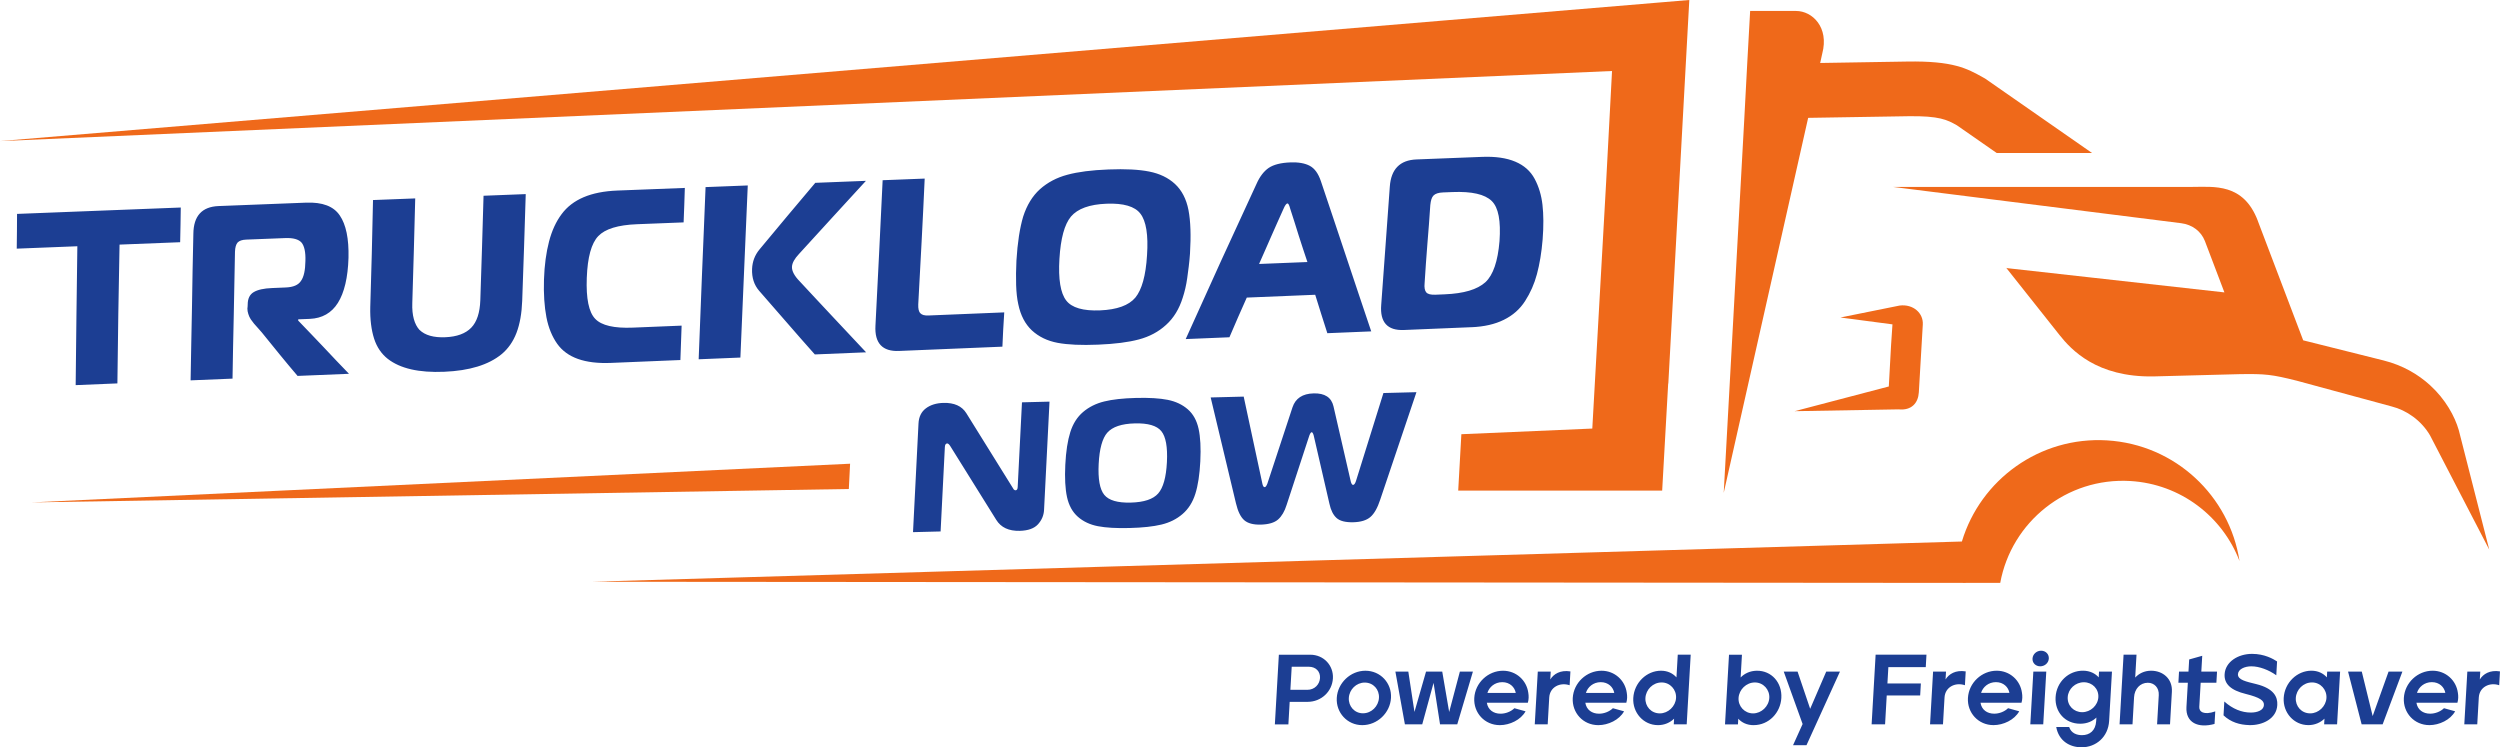 <?xml version="1.0" encoding="UTF-8"?><svg id="Layer_2" xmlns="http://www.w3.org/2000/svg" viewBox="0 0 139.363 41.659"><defs><style>.cls-1{fill:#1c3e93;}.cls-2{fill:#ef691a;fill-rule:evenodd;}</style></defs><g id="Layer_1-2"><path class="cls-1" d="m6.545,21.373c-.778.032-1.557.064-2.327.096.009-1.289.026-2.58.043-3.87.017-1.289.034-2.581.051-3.872-1.129.046-2.258.09-3.379.134.009-.645.017-1.291.017-1.937,3.036-.119,6.082-.237,9.127-.356-.009.644-.017,1.289-.034,1.934-1.129.045-2.258.089-3.379.133-.026,1.291-.051,2.581-.069,3.87-.017,1.288-.034,2.578-.051,3.868h0Zm4.08-.17c.017-1.36.056-2.724.077-4.085.022-1.361.043-2.724.077-4.085.009-.994.479-1.509,1.403-1.546,1.617-.063,3.25-.127,4.884-.19.907-.035,1.531.203,1.873.711.351.51.513,1.297.488,2.364-.034,1.105-.234,1.942-.59,2.511-.354.566-.881.864-1.565.893-.223.009-.436.018-.65.026v.069c.471.496.956.987,1.42,1.484.459.492.933.99,1.412,1.483-.958.039-1.916.079-2.866.118-.342-.402-.679-.805-1.009-1.21-.328-.402-.658-.809-.984-1.213-.034-.046-.111-.122-.205-.233-.102-.111-.18-.198-.231-.26-.052-.062-.111-.141-.18-.239-.06-.1-.111-.198-.137-.297-.034-.101-.051-.201-.051-.302.009-.074.017-.146.017-.221,0-.331.111-.563.334-.695.223-.135.564-.21,1.027-.228.257-.011.505-.021.761-.032.419-.016.701-.138.847-.364.163-.226.24-.597.248-1.112.017-.497-.06-.838-.214-1.024-.162-.186-.471-.272-.915-.253-.718.029-1.446.056-2.173.085-.222.008-.385.063-.479.164-.086.101-.137.27-.145.509-.026,1.18-.043,2.36-.068,3.539-.026,1.181-.052,2.36-.069,3.538-.787.032-1.566.065-2.335.096h0Zm12.763-2.811c.308.299.787.434,1.437.407.641-.026,1.129-.204,1.445-.532.317-.329.479-.837.505-1.525.034-.972.064-1.945.094-2.916.03-.972.06-1.943.086-2.914.779-.031,1.565-.061,2.352-.092-.034.992-.06,1.984-.094,2.975-.034.992-.068,1.984-.103,2.976-.026.692-.129,1.287-.317,1.781-.189.495-.471.892-.83,1.19-.727.598-1.796.924-3.199.982-1.411.06-2.455-.18-3.148-.72-.342-.269-.607-.645-.761-1.126-.154-.482-.231-1.071-.214-1.763.025-.995.06-1.989.085-2.982.026-.994.043-1.988.068-2.982.778-.03,1.566-.06,2.353-.091-.026.972-.052,1.945-.077,2.917-.026.973-.06,1.947-.086,2.918-.025.689.12,1.187.402,1.497h0Zm14.541,1.678c-1.292.054-2.583.106-3.866.16-1.463.061-2.455-.295-3.003-1.067-.273-.387-.484-.878-.599-1.475-.115-.597-.162-1.298-.137-2.105.026-.806.124-1.513.282-2.119.158-.607.394-1.117.701-1.526.608-.822,1.634-1.258,3.105-1.316,1.257-.048,2.515-.098,3.764-.146-.017.64-.043,1.28-.068,1.921-.873.034-1.745.069-2.601.102-1.06.042-1.771.261-2.155.661-.385.399-.599,1.174-.642,2.328-.043,1.155.112,1.916.471,2.286.351.37,1.052.533,2.104.489.898-.037,1.805-.073,2.712-.111-.026.64-.051,1.281-.069,1.92h0Zm10.35-.43c-.958.04-1.907.079-2.857.118-.531-.59-1.041-1.183-1.557-1.773-.518-.592-1.035-1.184-1.548-1.776-.282-.326-.411-.733-.393-1.216.017-.411.154-.772.411-1.084.513-.619,1.035-1.24,1.548-1.858.513-.619,1.052-1.239,1.565-1.859.941-.037,1.882-.074,2.823-.111-.625.681-1.255,1.363-1.873,2.042-.621.681-1.249,1.362-1.865,2.042-.24.256-.376.493-.385.711-.008.229.128.496.428.804.607.66,1.235,1.321,1.848,1.981.611.659,1.232,1.32,1.856,1.978h0Zm-9.332.388c.06-1.6.124-3.199.188-4.798.064-1.599.137-3.2.197-4.8.778-.031,1.566-.061,2.352-.092-.069,1.599-.137,3.2-.206,4.798-.068,1.598-.137,3.198-.205,4.796-.778.032-1.557.065-2.327.096h0Zm16.931-.703c-2.078.087-3.698.153-5.768.239-.915.038-1.36-.43-1.308-1.405.068-1.352.141-2.705.205-4.056.064-1.352.128-2.704.196-4.057.77-.029,1.557-.06,2.344-.091-.051,1.169-.111,2.339-.171,3.508-.06,1.169-.128,2.338-.188,3.506-.008.237.026.402.12.494.086.093.231.133.462.123,1.557-.063,2.646-.108,4.212-.173-.043.638-.077,1.276-.103,1.912h0Zm3.624-9.584c.59-.16,1.352-.259,2.292-.294.941-.037,1.694.001,2.267.116.582.114,1.061.344,1.437.691.376.349.633.833.753,1.454.12.62.145,1.429.085,2.427-.034.5-.098.955-.154,1.363-.055.406-.145.771-.248,1.088-.197.632-.505,1.141-.933,1.526-.419.384-.924.654-1.522.812-.582.155-1.334.251-2.267.289-.932.039-1.685.006-2.258-.102-.573-.109-1.044-.338-1.429-.69-.376-.353-.633-.839-.761-1.461-.069-.309-.107-.669-.12-1.074-.012-.405-.008-.859.017-1.36.06-1.002.188-1.819.376-2.454.205-.635.513-1.141.932-1.522.428-.38.933-.649,1.531-.808h0Zm.197,2.334c-.359.431-.573,1.216-.641,2.352-.069,1.138.06,1.912.376,2.321.308.408.949.592,1.89.554.941-.039,1.599-.275,1.967-.713.359-.437.582-1.223.65-2.36.077-1.135-.051-1.908-.368-2.316-.308-.41-.949-.594-1.89-.557-.949.037-1.608.276-1.984.718h0Zm6.398,6.826c.65-1.443,1.302-2.889,1.959-4.331.66-1.446,1.326-2.885,1.993-4.33.18-.406.411-.699.676-.881.274-.183.676-.286,1.206-.306.445-.018.813.047,1.078.189.274.144.479.429.624.858.462,1.397.946,2.794,1.403,4.188.458,1.397.941,2.791,1.403,4.185-.821.034-1.634.068-2.447.101-.231-.713-.453-1.427-.676-2.142-1.274.052-2.549.105-3.815.157-.334.737-.65,1.475-.967,2.212-.812.033-1.625.068-2.438.101h0Zm5.449-7.254c-.223.51-.466,1.022-.684,1.534-.217.509-.454,1.023-.676,1.534.898-.036,1.788-.072,2.695-.108-.163-.496-.334-.992-.488-1.486-.154-.496-.308-.993-.471-1.487-.051-.2-.102-.295-.154-.293-.06.001-.137.105-.223.308h0Zm10.47,6.593c-1.249.052-2.506.104-3.755.156-.915.038-1.343-.428-1.266-1.397.077-1.098.163-2.196.24-3.294.077-1.098.154-2.197.239-3.296.068-.979.564-1.485,1.488-1.521,1.223-.047,2.438-.095,3.661-.143.744-.029,1.36.061,1.848.268.488.206.847.525,1.078.958.231.431.376.916.436,1.449.06.534.068,1.176.009,1.926-.06.741-.171,1.386-.317,1.933-.145.547-.368,1.047-.659,1.5-.291.454-.684.803-1.189,1.05-.496.247-1.095.383-1.814.413h0Zm-2.284-6.81c-.043.725-.107,1.45-.163,2.174-.055.723-.111,1.448-.154,2.172-.026.254.008.43.094.525.085.095.248.137.505.128.162-.008.342-.014.522-.022,1.069-.044,1.813-.266,2.267-.674.436-.405.693-1.169.787-2.291.077-1.12-.052-1.868-.437-2.241-.385-.372-1.103-.537-2.181-.495-.179.006-.359.014-.53.021-.248.01-.427.066-.53.17-.103.105-.154.281-.18.535h0Z"/><path class="cls-2" d="m105.837,22.82l-5.796.102,5.251-1.378.125-2.286.079-1.176-2.902-.383,3.306-.667c.756-.09,1.325.424,1.287,1.061l-.221,3.775c-.034.592-.401,1.027-1.129.952h0Z"/><path class="cls-2" d="m105.526,10.42l11.779,1.483,4.28.539c.314.04.6.155.831.332.218.169.39.392.495.659l1.089,2.867-7.496-.837-4.342-.484-.298-.034-.034-.024,2.98,3.757c.655.825,2.071,2.358,5.231,2.306l4.822-.127c1.423-.024,1.792.021,3.175.367l5.285,1.434c.825.207,1.653.776,2.144,1.62l3.298,6.363-1.7-6.664c-.218-.759-.736-1.716-1.603-2.505-.656-.597-1.513-1.109-2.592-1.379l-4.478-1.121-.952-2.505-1.578-4.154v-.006c-.806-2.117-2.45-1.887-3.668-1.887h-16.668Z"/><path class="cls-2" d="m100.117.61h-2.555l-.16,2.881-.17,3.206c-.404,7.206-.739,13.575-1.143,20.777l4.707-20.904,5.563-.091c1.768-.029,2.199.211,2.709.495l.018.01,2.221,1.546h5.315l-5.96-4.149-.112-.063c-.904-.504-1.667-.929-4.24-.887l-4.844.08.115-.525c.39-1.459-.549-2.375-1.462-2.375h0Z"/><path class="cls-2" d="m109.832,32.49l-.261.004-76.608-.064,76.403-2.243c1.039-3.448,4.337-5.862,8.087-5.638,3.81.227,6.834,3.1,7.389,6.726-.946-2.473-3.27-4.293-6.086-4.46-3.544-.211-6.626,2.271-7.252,5.677l-1.674-.001h0Z"/><path class="cls-1" d="m58.505,22.388l-.304,6.036c-.015.304-.128.571-.338.803-.211.231-.548.352-1.014.365-.614.016-1.051-.189-1.313-.613l-2.551-4.092c-.068-.113-.13-.168-.183-.167-.081.002-.125.071-.131.206l-.237,4.7-1.538.039.306-6.057c.019-.371.156-.653.412-.845.255-.192.582-.293.98-.303.6-.015,1.024.175,1.274.574l2.57,4.132c.007.006.017.025.033.054s.028.05.037.06c.01.01.024.021.044.034.019.013.039.019.059.018.074-.002.114-.06.12-.174l.239-4.73,1.537-.039h0Zm3.223,1.728c-.278.317-.439.898-.482,1.742-.043.844.061,1.42.312,1.727.251.307.743.452,1.479.432.735-.019,1.244-.188,1.526-.509.282-.321.444-.903.487-1.747.043-.844-.062-1.42-.312-1.727-.25-.307-.743-.451-1.478-.432-.735.019-1.245.19-1.531.515h0Zm-.175-1.736c.457-.113,1.05-.179,1.778-.197.729-.018,1.316.017,1.763.106.447.09.82.266,1.12.528.3.262.501.625.602,1.087.101.463.133,1.065.096,1.808-.037.743-.13,1.349-.278,1.818-.148.469-.386.844-.714,1.125-.327.282-.719.477-1.176.587-.457.11-1.049.174-1.778.192-.728.019-1.316-.015-1.762-.101-.447-.087-.82-.263-1.12-.528-.3-.265-.5-.63-.602-1.092-.101-.462-.133-1.065-.096-1.808.037-.743.13-1.348.279-1.818.148-.469.386-.843.713-1.121.327-.278.719-.473,1.176-.586h0Zm9.089,4.602l1.408-4.275c.167-.503.56-.763,1.18-.778.621-.016.989.224,1.105.72l.969,4.213c.035.114.076.17.123.169.061-.001.115-.074.162-.217l1.53-4.904,1.841-.048-2.019,5.989c-.151.463-.334.786-.549.97-.215.184-.531.281-.949.292-.439.011-.751-.069-.938-.239-.187-.17-.318-.434-.395-.789l-.878-3.811c-.034-.121-.072-.181-.112-.18-.041.001-.084.063-.131.186l-1.266,3.866c-.112.36-.271.631-.475.812-.205.18-.526.276-.964.287-.418.011-.727-.072-.927-.249-.2-.177-.352-.49-.458-.939l-1.41-5.901,1.841-.047,1.038,4.839c.027.141.071.21.131.209.047-.001.094-.06.141-.176h0Z"/><path class="cls-2" d="m1.756,28.007l45.562-.748.071-1.409L1.756,28.007h0Zm87.14-6.487l-.133,2.37-7.299.315-.176,3.145h11.37l.205-3.655.13-2.316.008-0,1.108-20.257.062-1.122-1.964.164L0,7.865l89.863-3.907-.329,6.206-.638,11.355,4.097-.141-4.098.141h0Zm0,0h-0.0 0Z"/><path class="cls-1" d="m138.095,40.378l.086-1.498c.033-.577.598-.865,1.137-.682l.044-.771c-.566-.089-.934.144-1.124.449l.025-.438h-.721l-.169,2.939h.721Zm-3.36-1.753c.096-.322.406-.599.828-.599.422,0,.694.277.753.599h-1.581Zm.696,1.797c.544,0,1.165-.288,1.431-.771l-.622-.172c-.2.194-.494.305-.772.305-.394,0-.703-.216-.764-.61h2.285c.055-.189.055-.377.026-.554-.093-.699-.678-1.231-1.41-1.231-.827,0-1.553.666-1.602,1.519-.047.821.573,1.514,1.427,1.514h0Zm-2.61-.044l1.101-2.939h-.771l-.886,2.479-.607-2.479h-.765l.757,2.939h1.17Zm-4.036-.611c-.488,0-.831-.394-.805-.86.027-.466.416-.865.904-.865.471,0,.831.399.805.865-.027.466-.438.86-.904.86h0Zm-.11.655c.372,0,.68-.144.903-.36l-.018.316h.721l.169-2.939h-.721l-.018.321c-.198-.222-.489-.372-.86-.372-.799,0-1.497.666-1.546,1.519-.047.821.573,1.514,1.372,1.514h0Zm-3.289,0c.753.017,1.524-.36,1.562-1.12.026-.455-.191-.921-1.165-1.165-.558-.139-1.046-.233-1.028-.555.016-.277.369-.438.746-.438.45,0,.981.205,1.391.499l.044-.771c-.214-.139-.696-.422-1.395-.422-.782,0-1.49.444-1.53,1.137-.031.532.337.893,1.185,1.098.798.2,1.022.371,1.007.621-.016.283-.357.416-.729.416-.504,0-1.014-.2-1.479-.616l-.044.771c.405.383.907.532,1.433.543h0Zm-1.897-.765c-.634.222-.905.022-.89-.25l.078-1.347h.876l.036-.621h-.876l.051-.882-.728.205-.039.677h-.527l-.035.621h.527l-.078,1.353c-.05.871.647,1.198,1.566.943l.04-.699h0Zm-4.612.721l.087-1.514c.026-.45.329-.804.768-.804.349,0,.633.266.609.693l-.094,1.625h.721l.104-1.814c.043-.737-.514-1.175-1.157-1.175-.388,0-.692.166-.888.382l.073-1.276h-.721l-.223,3.883h.721Zm-2.806-.677c-.465,0-.833-.366-.806-.837.026-.461.425-.832.902-.832.471,0,.833.371.806.832-.027.465-.436.837-.902.837h0Zm-.04,1.958c.815,0,1.491-.577,1.543-1.47l.158-2.75h-.721l-.018.321c-.198-.222-.489-.366-.86-.372-.82-.011-1.495.627-1.544,1.475-.047.826.525,1.481,1.374,1.481.383,0,.69-.139.901-.344l-.012.2c-.035.527-.355.782-.794.782-.272,0-.599-.1-.712-.455h-.721c.139.776.756,1.131,1.405,1.131h0Zm-5.595-3.034c.096-.322.406-.599.827-.599.421,0,.694.277.753.599h-1.58Zm.695,1.797c.543,0,1.165-.288,1.431-.771l-.622-.172c-.2.194-.494.305-.772.305-.394,0-.703-.216-.764-.61h2.285c.056-.189.055-.377.026-.554-.093-.699-.678-1.231-1.41-1.231-.827,0-1.553.666-1.602,1.519-.047.821.573,1.514,1.427,1.514h0Zm2.77-.044l.169-2.939h-.721l-.169,2.939h.721Zm-.169-3.234c.249,0,.465-.183.48-.432.014-.25-.18-.438-.429-.438-.25,0-.465.188-.48.438-.014.249.18.432.43.432h0Zm-5.42,3.234l.086-1.498c.033-.577.598-.865,1.137-.682l.044-.771c-.566-.089-.934.144-1.124.449l.026-.438h-.721l-.169,2.939h.721Zm-3.228,0l.092-1.609h1.864l.039-.671h-1.864l.052-.91h2.085l.039-.693h-2.834l-.223,3.883h.749Zm-5.131,1.165h.749l1.866-4.104h-.765l-.895,2.074-.702-2.074h-.771l1.052,2.922-.534,1.182h0Zm-2.227-1.775c-.472,0-.837-.394-.81-.86.027-.466.432-.865.91-.865.471,0,.831.399.804.865-.027.466-.437.86-.903.86h0Zm.029.655c.854,0,1.499-.693,1.546-1.514.049-.854-.544-1.53-1.371-1.519-.367.005-.68.15-.898.377l.073-1.27h-.721l-.223,3.883h.721l.018-.316c.193.216.484.36.856.36h0Zm-5.226-.655c-.488,0-.831-.394-.805-.86.027-.466.416-.865.904-.865.471,0,.831.399.804.865-.027.466-.438.86-.904.86h0Zm-.11.655c.377,0,.679-.144.903-.36l-.018.316h.721l.223-3.883h-.721l-.073,1.265c-.198-.222-.489-.372-.861-.372-.798,0-1.497.666-1.546,1.519-.047.821.573,1.514,1.372,1.514h0Zm-4.012-1.797c.096-.322.406-.599.827-.599s.694.277.753.599h-1.58Zm.695,1.797c.543,0,1.165-.288,1.431-.771l-.623-.172c-.2.194-.494.305-.772.305-.394,0-.703-.216-.764-.61h2.285c.055-.189.055-.377.026-.554-.093-.699-.678-1.231-1.41-1.231-.826,0-1.553.666-1.602,1.519-.047.821.573,1.514,1.427,1.514h0Zm-2.826-.044l.086-1.498c.033-.577.598-.865,1.137-.682l.044-.771c-.566-.089-.934.144-1.123.449l.025-.438h-.721l-.169,2.939h.721Zm-3.36-1.753c.096-.322.406-.599.827-.599.422,0,.694.277.753.599h-1.581Zm.695,1.797c.543,0,1.165-.288,1.431-.771l-.622-.172c-.199.194-.495.305-.772.305-.394,0-.703-.216-.764-.61h2.285c.055-.189.055-.377.026-.554-.093-.699-.678-1.231-1.41-1.231-.826,0-1.553.666-1.602,1.519-.047.821.573,1.514,1.427,1.514h0Zm-4.329-.044l.632-2.313.361,2.313h.959l.873-2.939h-.727l-.596,2.251-.386-2.251h-.904l-.645,2.246-.342-2.246h-.721l.53,2.939h.965Zm-3.304-.616c-.472,0-.815-.394-.788-.859.027-.466.415-.854.887-.854.477,0,.821.383.793.854-.026.465-.415.859-.892.859h0Zm-.038.66c.838,0,1.554-.682,1.601-1.519.048-.827-.59-1.514-1.427-1.514-.832,0-1.548.682-1.596,1.514-.048.826.589,1.519,1.421,1.519h0Zm-3.934-3.256h.948c.405,0,.65.272.63.627-.02.355-.299.66-.704.66h-.948l.074-1.287h0Zm-.185,3.212l.072-1.254h.993c.771,0,1.375-.577,1.417-1.308.041-.71-.501-1.32-1.266-1.32h-1.747l-.223,3.883h.755Z"/></g></svg>